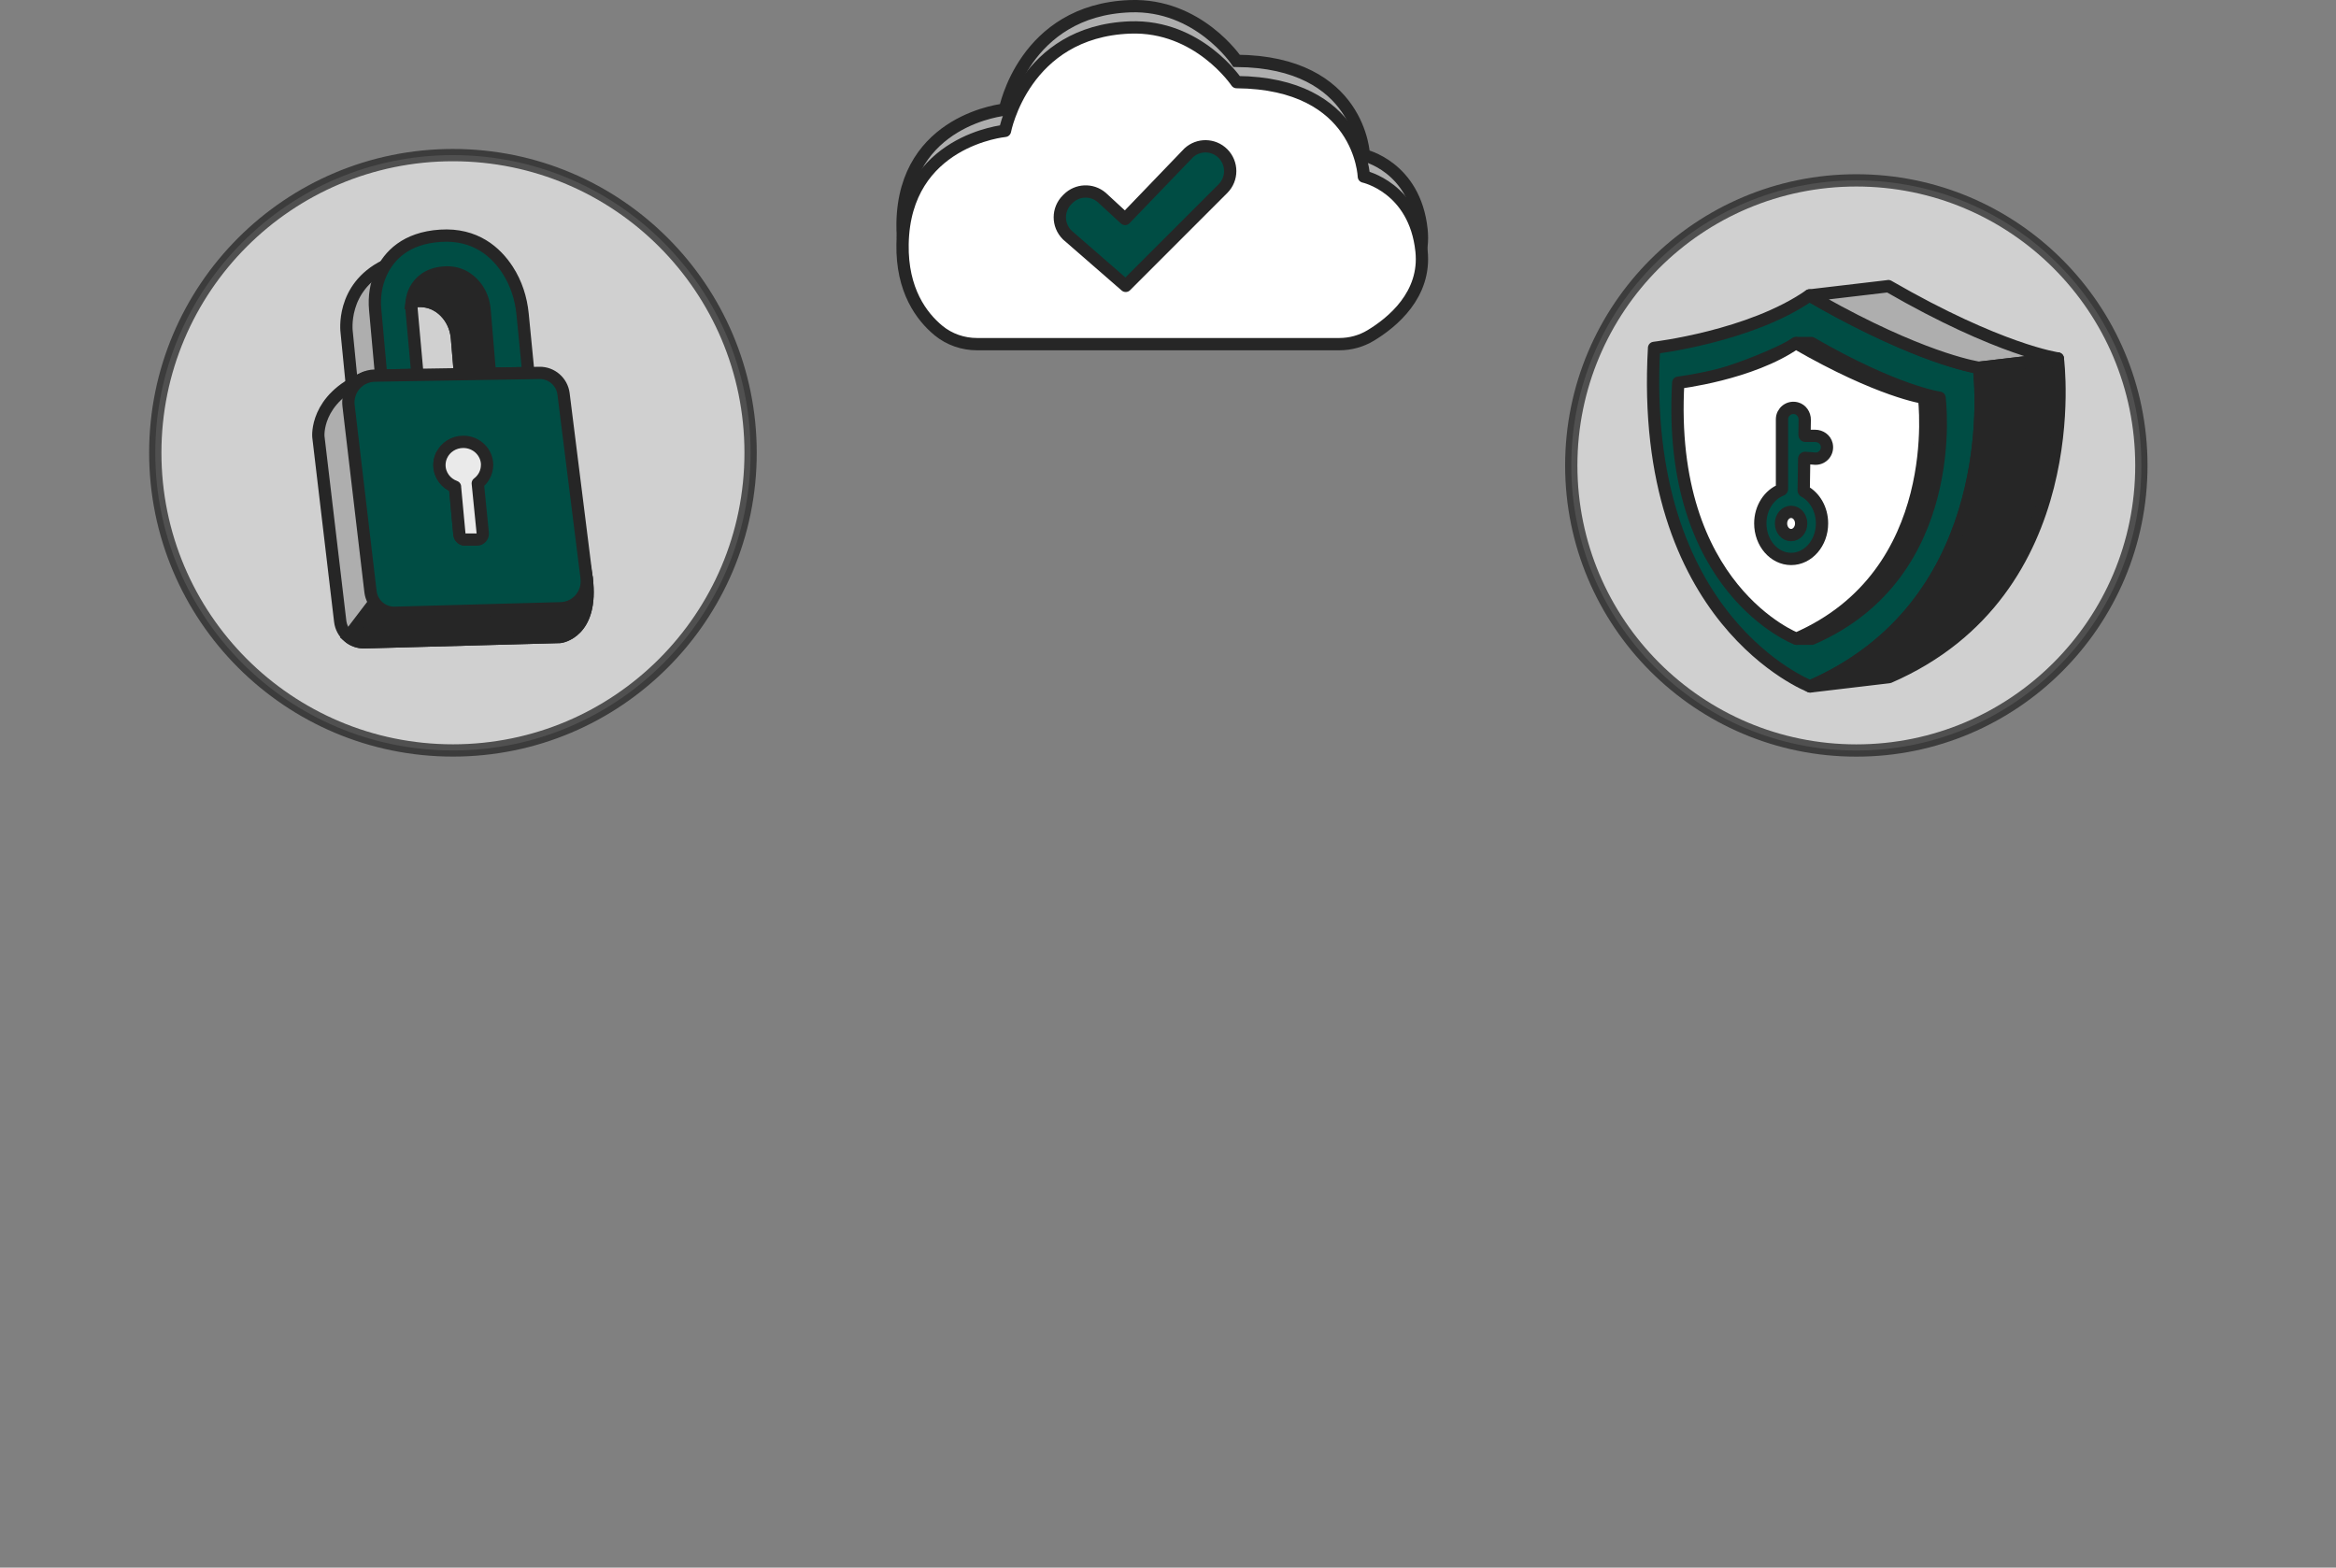 <svg width="380" height="255" viewBox="0 0 380 255" fill="none" xmlns="http://www.w3.org/2000/svg">
<rect x="0" y="0" width="380" height="255" fill="#808080" stroke="none"/>
<g clip-path="url(#clip0_625_4134)">
<path d="M156.37 52.52H217.86C219.66 52.52 221.43 52.04 222.97 51.11C226.47 49 232 44.49 231.24 37.36C230.14 27.04 221.86 25.26 221.86 25.26C221.86 25.26 221.37 10.06 201.16 9.9C201.16 9.9 194.94 0.59 183.81 1.01C166.55 1.66 163.48 17.83 163.48 17.83C163.48 17.83 147.11 19.34 146.82 36.27C146.6 49.21 156.36 52.52 156.36 52.52H156.37Z" fill="#AEAEAE" stroke="#262626" stroke-width="2" stroke-miterlimit="10"/>
<path d="M158.95 55.98H217.86C219.66 55.98 221.43 55.5 222.97 54.57C226.47 52.46 232 47.95 231.24 40.82C230.14 30.5 221.86 28.72 221.86 28.72C221.86 28.72 221.37 13.52 201.16 13.36C201.16 13.36 194.94 4.05 183.81 4.47C166.55 5.12 163.48 21.29 163.48 21.29C163.48 21.29 147.11 22.8 146.82 39.73C146.69 47.24 149.93 51.51 152.67 53.77C154.43 55.22 156.66 55.98 158.94 55.98H158.95Z" fill="white" stroke="#262626" stroke-width="2" stroke-linecap="round" stroke-linejoin="round"/>
<path d="M173.581 38.2L183.121 46.5L198.941 30.68C200.511 29.11 200.511 26.56 198.941 24.98C197.411 23.45 194.961 23.4 193.371 24.86L183.021 35.62L179.201 32.1C177.601 30.75 175.241 30.85 173.761 32.32L173.591 32.49C172.011 34.06 172.001 36.62 173.591 38.2H173.581Z" fill="#004D44" stroke="#262626" stroke-width="2" stroke-linecap="round" stroke-linejoin="round"/>
<path opacity="0.75" d="M301.97 122.08C327.579 122.08 348.34 101.32 348.34 75.71C348.34 50.101 327.579 29.34 301.97 29.34C276.36 29.34 255.6 50.101 255.6 75.71C255.6 101.32 276.36 122.08 301.97 122.08Z" fill="#EAEAEA" stroke="#262626" stroke-width="2" stroke-miterlimit="10"/>
<path opacity="0.75" d="M73.68 122.07C100.421 122.07 122.1 100.392 122.1 73.65C122.1 46.908 100.421 25.23 73.68 25.23C46.938 25.23 25.26 46.908 25.26 73.65C25.26 100.392 46.938 122.07 73.68 122.07Z" fill="#EAEAEA" stroke="#262626" stroke-width="2" stroke-miterlimit="10"/>
<path d="M57.231 62.51L56.391 54.01C56.391 54.01 55.401 46.81 62.641 43.23C64.771 46.57 65.171 50.82 65.321 54.78C65.391 56.56 65.431 58.35 65.291 60.13C65.211 61.13 65.071 62.13 64.681 63.05C64.291 63.97 63.651 64.82 62.761 65.27C62.251 65.53 61.661 65.66 61.091 65.67C60.111 65.67 59.091 65.3 58.501 64.51C58.061 63.92 57.701 63.08 57.231 62.51Z" fill="#AEAEAE" stroke="#262626" stroke-width="2" stroke-miterlimit="10"/>
<path d="M95.431 94.04C94.301 85.09 86.301 65.41 86.301 65.41L59.371 61.45C51.201 64.85 51.791 71.04 51.791 71.04L55.341 101.06C55.581 103.05 57.291 104.54 59.301 104.48L91.091 103.61C91.091 103.61 96.561 102.98 95.431 94.03V94.04ZM76.421 87.77H75.691C75.201 87.77 74.791 87.4 74.741 86.91L74.021 79.18H74.031C72.551 78.65 71.491 77.27 71.491 75.64C71.491 75.1 71.611 74.58 71.821 74.12C72.291 73.93 72.801 73.82 73.341 73.82C75.481 73.82 77.221 75.51 77.221 77.59C77.221 78.81 76.621 79.89 75.701 80.58L76.421 87.77Z" fill="#AEAEAE" stroke="#262626" stroke-width="2" stroke-linecap="round" stroke-linejoin="round"/>
<path d="M65.87 93.84C65.87 93.84 94.3 85.08 95.43 94.03C96.56 102.98 91.09 103.61 91.09 103.61L59.3 104.48C58.31 104.51 57.38 104.16 56.68 103.55L62.34 96.12" fill="#262626"/>
<path d="M65.87 93.84C65.87 93.84 94.3 85.08 95.43 94.03C96.56 102.98 91.09 103.61 91.09 103.61L59.3 104.48C58.31 104.51 57.38 104.16 56.68 103.55L62.34 96.12" stroke="#262626" stroke-width="2" stroke-miterlimit="10"/>
<path d="M85.96 60.69L79.71 60.79L74.83 60.87L74.34 55.06C74.23 53.65 73.73 52.29 72.84 51.19C71.83 49.94 70.17 48.75 67.61 48.97C67.38 48.99 67.16 49.02 66.96 49.06C66.91 49.49 66.91 49.92 66.95 50.36L67.91 60.98L63.01 61.06L62 61.08L61.03 50.35C60.84 48.29 61.15 46.2 62.03 44.32C63.29 41.63 65.97 38.71 71.65 38.35C77.32 37.98 80.68 41 82.58 43.93C83.97 46.07 84.76 48.54 85.01 51.08L85.95 60.68L85.96 60.69Z" fill="#004D44" stroke="#262626" stroke-width="2" stroke-linecap="round" stroke-linejoin="round"/>
<path d="M79.711 60.8L74.831 60.88L74.341 55.07C74.231 53.66 73.731 52.3 72.841 51.2C71.831 49.95 70.171 48.76 67.611 48.98C67.381 49 67.161 49.03 66.961 49.07C67.041 48.38 67.241 47.71 67.571 47.1C68.241 45.87 69.551 44.57 72.101 44.34C74.661 44.11 76.311 45.3 77.331 46.56C78.221 47.66 78.711 49.02 78.831 50.43L79.701 60.8H79.711Z" fill="#262626" stroke="#262626" stroke-width="2" stroke-miterlimit="10"/>
<path d="M95.43 94.04L91.67 64.06C91.42 62.09 89.73 60.63 87.76 60.66L85.96 60.69L79.71 60.79L74.83 60.87L67.91 60.98L63.01 61.06L62 61.08L60.96 61.1C60.26 61.11 59.6 61.29 59.02 61.59C57.47 62.4 56.48 64.12 56.7 65.98L60.27 96.25C60.51 98.24 62.22 99.73 64.23 99.68L91.21 98.94C93.79 98.87 95.74 96.59 95.42 94.03L95.43 94.04ZM76.42 87.77H75.69C75.2 87.77 74.79 87.4 74.74 86.91L74.02 79.18H74.03C72.55 78.65 71.49 77.27 71.49 75.64C71.49 75.1 71.61 74.58 71.82 74.12C72.29 73.93 72.8 73.82 73.34 73.82C75.48 73.82 77.22 75.51 77.22 77.59C77.22 78.81 76.62 79.89 75.7 80.58L76.42 87.77Z" fill="#004D44" stroke="#262626" stroke-width="2" stroke-linecap="round" stroke-linejoin="round"/>
<path d="M79.24 75.64C79.24 73.56 77.51 71.87 75.361 71.87C73.781 71.87 72.41 72.79 71.811 74.12C71.6 74.59 71.481 75.1 71.481 75.64C71.481 77.27 72.54 78.65 74.02 79.18H74.01L74.731 86.91C74.781 87.4 75.191 87.77 75.68 87.77H77.581C78.141 87.77 78.581 87.29 78.531 86.72L77.721 78.62C78.641 77.93 79.231 76.85 79.231 75.63L79.24 75.64Z" fill="#EAEAEA" stroke="#262626" stroke-width="2" stroke-linecap="round" stroke-linejoin="round"/>
<path d="M302.31 107.33C294.41 101.88 280.06 87.45 281.9 55.07C281.9 55.07 290.68 54.05 299.12 50.72C314.13 58.76 321.93 59.82 321.93 59.82C321.98 60.16 325.91 91.2 302.32 107.33H302.31Z" fill="#AEAEAE" stroke="#262626" stroke-width="2" stroke-linecap="round" stroke-linejoin="round"/>
<path d="M302.31 107.33C299.97 108.93 297.37 110.38 294.46 111.65C294.46 111.65 266.54 100.98 269.07 56.59C269.07 56.59 284.74 54.75 294.35 48.05C296.01 49.01 297.59 49.89 299.11 50.71C314.12 58.75 321.92 59.81 321.92 59.81C321.97 60.15 325.9 91.19 302.31 107.32V107.33Z" fill="#004D44" stroke="#262626" stroke-width="2" stroke-linecap="round" stroke-linejoin="round"/>
<path d="M294.65 55.8C308.36 63.72 315.51 64.7 315.51 64.7C315.54 64.98 319.14 93.32 294.73 103.9H292.31C292.13 103.8 292.67 102.87 292.47 102.75C287.08 99.56 274 88.99 275.52 62.25C275.52 62.25 285.1 59.82 292.34 55.8H294.64H294.65Z" fill="#262626" stroke="#262626" stroke-width="2" stroke-linecap="round" stroke-linejoin="round"/>
<path d="M292.131 55.8C305.841 63.72 312.991 64.7 312.991 64.7C313.021 64.98 316.621 93.32 292.211 103.9C292.211 103.9 271.091 95.83 273.001 62.25C273.001 62.25 284.861 60.86 292.121 55.8H292.131Z" fill="white" stroke="#262626" stroke-width="2" stroke-linecap="round" stroke-linejoin="round"/>
<path d="M295.32 74.61C296.51 74.63 297.44 73.53 297.14 72.29C296.94 71.45 296.13 70.9 295.27 70.9H293.68C293.6 70.9 293.54 70.83 293.54 70.75L293.58 68.3C293.59 67.44 293.05 66.62 292.22 66.41C290.99 66.09 289.88 67.02 289.88 68.2V79.55C289.88 79.61 289.84 79.66 289.79 79.68C287.8 80.45 286.35 82.59 286.35 85.14C286.35 88.33 288.6 90.92 291.37 90.92C294.14 90.92 296.39 88.33 296.39 85.14C296.39 82.82 295.2 80.82 293.48 79.9C293.43 79.88 293.41 79.83 293.41 79.78L293.49 74.62C293.49 74.54 293.56 74.47 293.64 74.48L295.33 74.61H295.32ZM291.36 87.04C290.45 87.04 289.72 86.19 289.72 85.15C289.72 84.11 290.45 83.26 291.36 83.26C292.27 83.26 293 84.11 293 85.15C293 86.19 292.26 87.04 291.36 87.04Z" fill="#004D44" stroke="#262626" stroke-width="2" stroke-linecap="round" stroke-linejoin="round"/>
<path d="M307.18 46.55L294.35 48.06C296.01 49.02 297.59 49.9 299.11 50.72C314.12 58.76 321.92 59.82 321.92 59.82L334.75 58.31C334.75 58.31 325.3 57.01 307.18 46.54V46.55Z" fill="#AEAEAE" stroke="#262626" stroke-width="2" stroke-linecap="round" stroke-linejoin="round"/>
<path d="M334.751 58.32L321.921 59.83C321.971 60.17 325.901 91.21 302.311 107.34C299.971 108.94 297.371 110.39 294.461 111.66L307.291 110.14C339.551 96.14 334.801 58.69 334.751 58.33V58.32Z" fill="#262626" stroke="#262626" stroke-width="2" stroke-linecap="round" stroke-linejoin="round"/>
</g>
<defs>
<clipPath id="clip0_625_4134">
<rect width="380" height="255" fill="white"/>
</clipPath>
</defs>
</svg>
